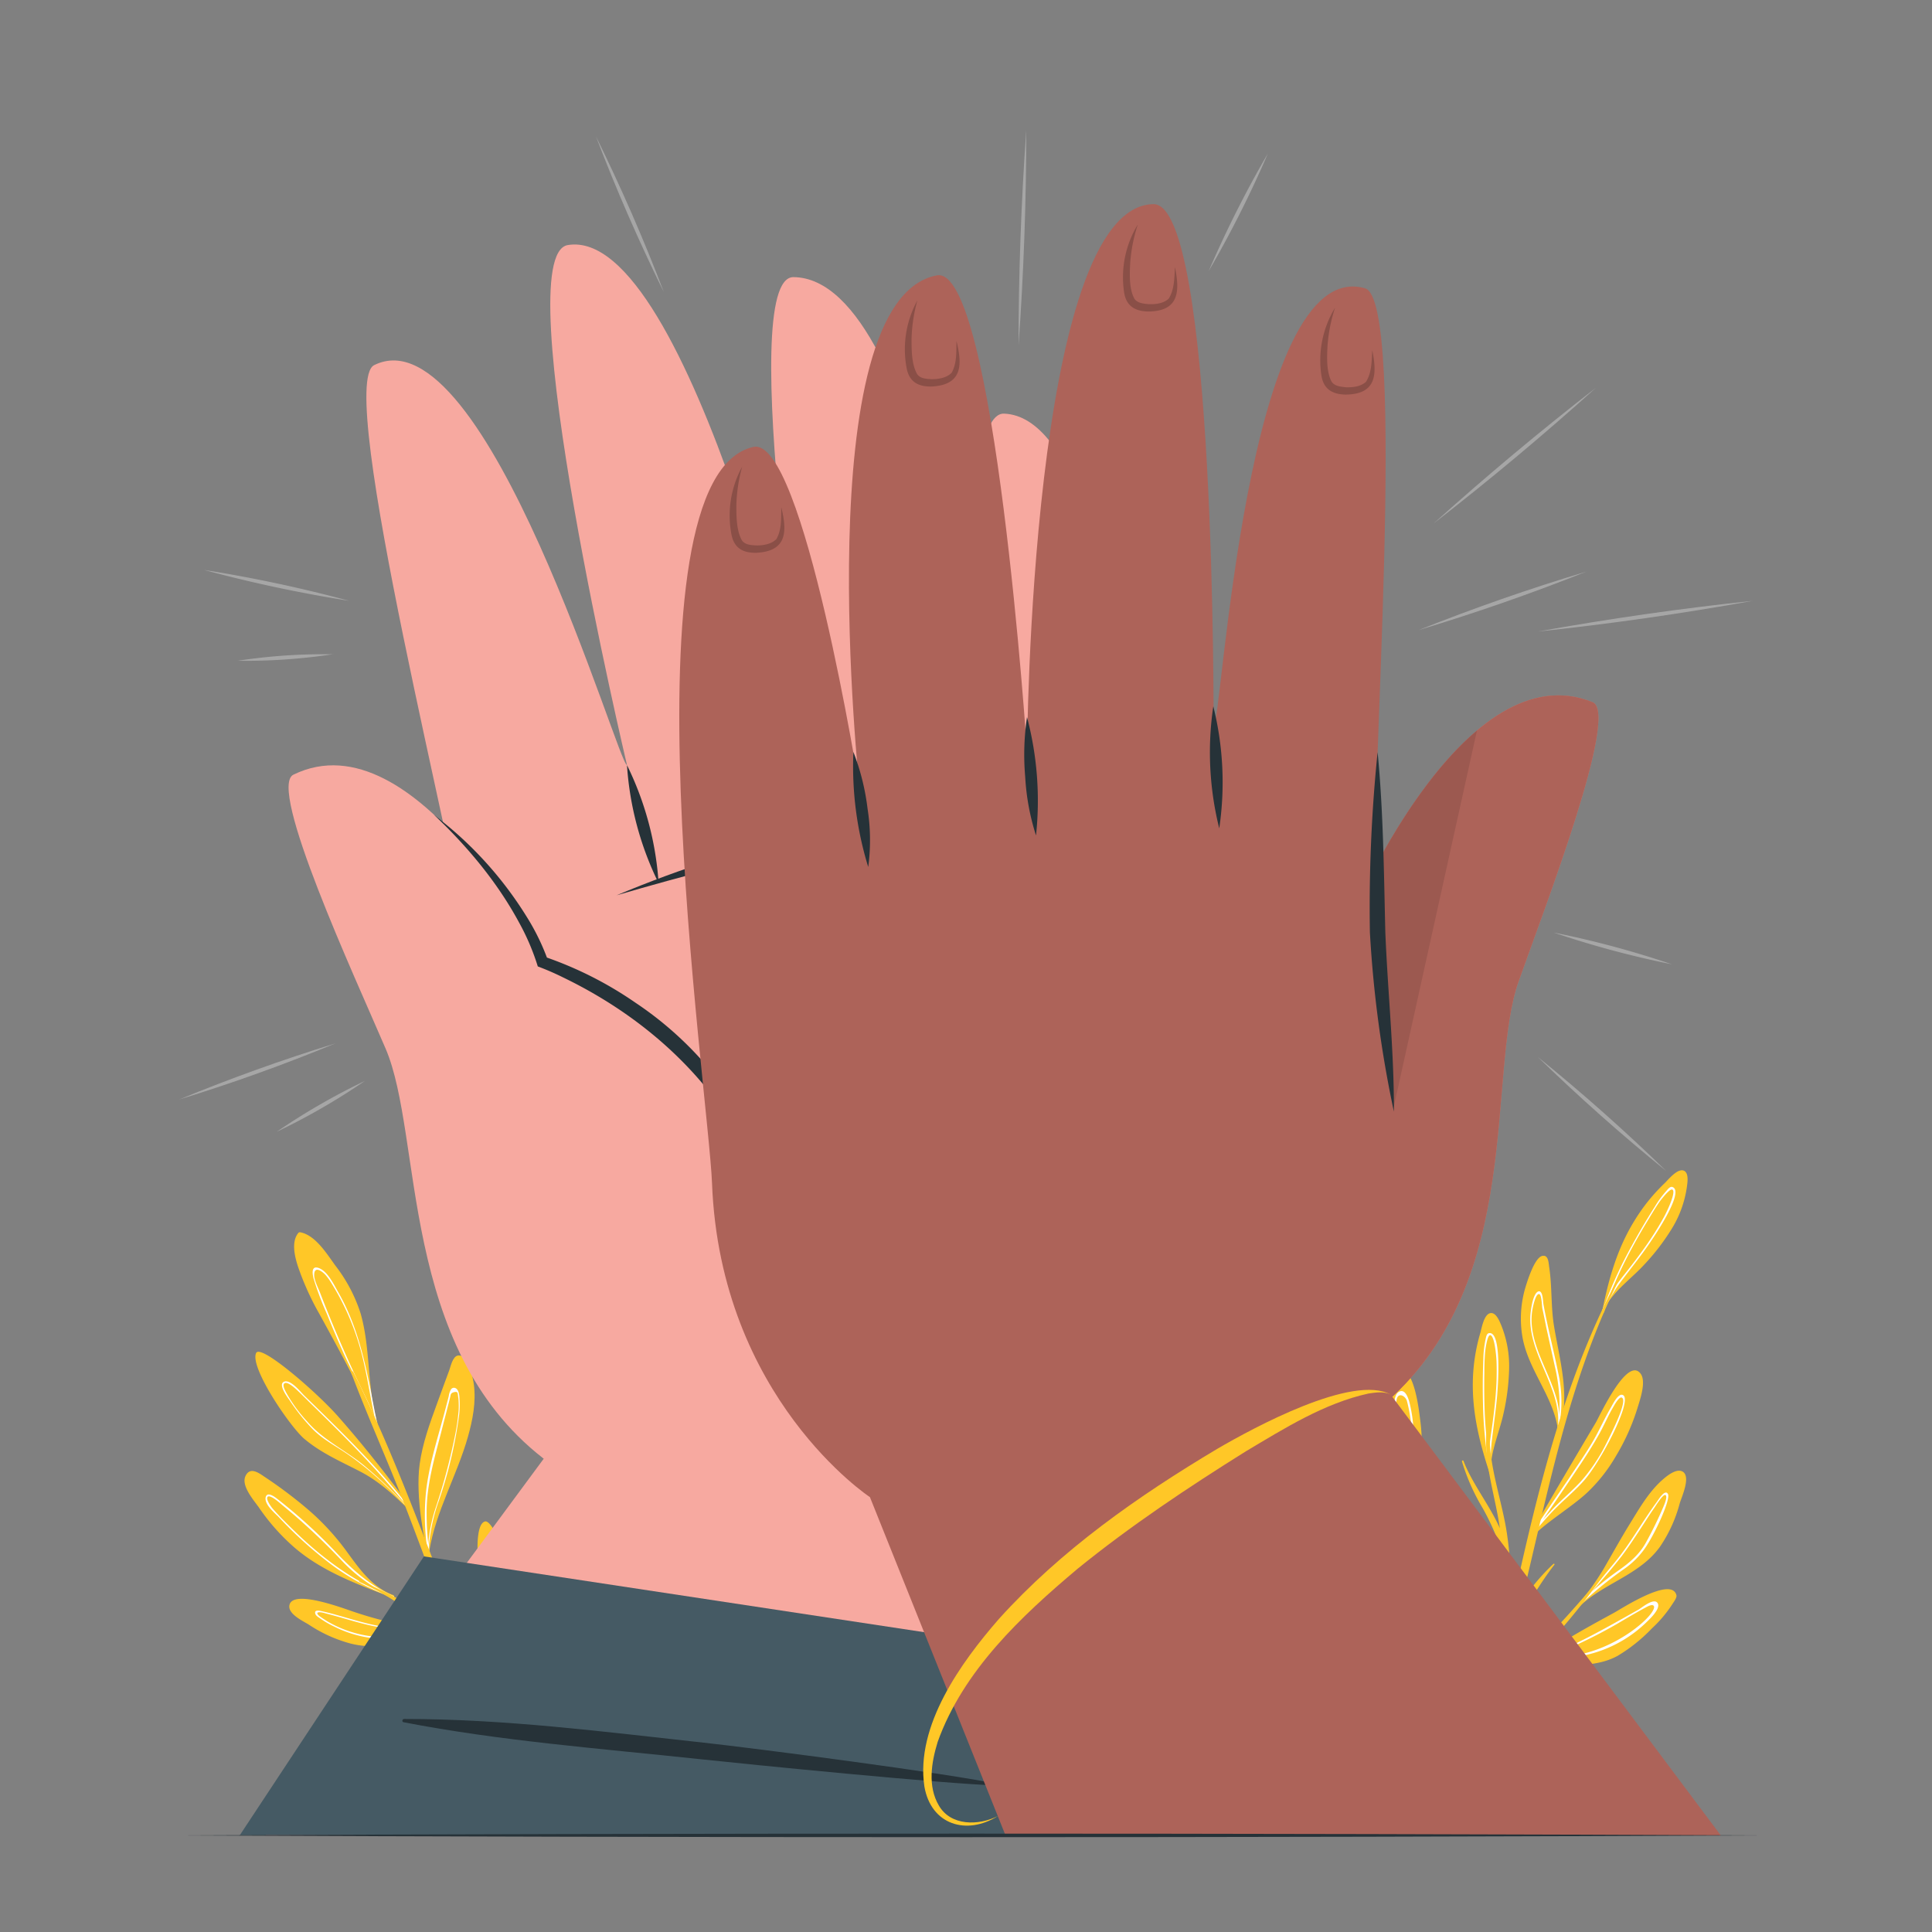 <svg xmlns="http://www.w3.org/2000/svg" viewBox="0 0 500 500"><rect x="0" y="0" width="500" height="500" fill="#808080" stroke="none"/><g id="freepik--background-complete--inject-2"><path d="M263.6,89.39c0-18.56.68-37.22,2-55.73,0,18.56-.68,37.22-2,55.73Z" style="fill:#a6a6a6"></path><path d="M431.27,303.1c-11.52-9.32-22.68-19.23-33.3-29.57,11.52,9.32,22.68,19.23,33.3,29.57Z" style="fill:#a6a6a6"></path><path d="M171.82,75.63C165.35,62.49,159.45,49,154.23,35.29c6.47,13.14,12.37,26.65,17.59,40.34Z" style="fill:#a6a6a6"></path><path d="M90.35,155.49a359.61,359.61,0,0,1-37.58-8,359.61,359.61,0,0,1,37.58,8Z" style="fill:#a6a6a6"></path><path d="M94.44,279.74A169.48,169.48,0,0,1,71.62,292.9a170.72,170.72,0,0,1,22.82-13.16Z" style="fill:#a6a6a6"></path><path d="M402.12,241.35a245,245,0,0,1,30.58,8.21,244.5,244.5,0,0,1-30.58-8.21Z" style="fill:#a6a6a6"></path><path d="M371,135.49c13.57-12.22,27.67-24,42.1-35.2-13.57,12.23-27.67,24-42.1,35.2Z" style="fill:#a6a6a6"></path><path d="M86.28,169.3A149.9,149.9,0,0,1,61.51,171a148.82,148.82,0,0,1,24.77-1.67Z" style="fill:#a6a6a6"></path><path d="M328.13,39.72A284.28,284.28,0,0,1,312.8,70.17a283.34,283.34,0,0,1,15.33-30.45Z" style="fill:#a6a6a6"></path><path d="M410.62,147.91c-14.24,5.67-28.81,10.75-43.49,15.16,14.24-5.68,28.81-10.76,43.49-15.16Z" style="fill:#a6a6a6"></path><path d="M398,163.44c18.42-3.31,37.07-6,55.68-7.95-18.42,3.31-37.07,6-55.68,7.95Z" style="fill:#a6a6a6"></path><path d="M86.87,270c-13.24,5.48-26.82,10.36-40.52,14.56C59.59,279.1,73.17,274.22,86.87,270Z" style="fill:#a6a6a6"></path></g><g id="freepik--Plants--inject-2"><path d="M394.78,333.18a28.26,28.26,0,0,0-.86,12.3c1.29,8.61,7.78,15.44,9.18,23.92-.17,1-.39,2.05-.66,3.08a.43.43,0,0,0,0,0s0,0,0,0h0v0a.14.14,0,0,0,.08.09c.06-.12.11-.24.16-.35s.2-.42.29-.64.25-.6.36-.92c0,0,.07-.13.08-.18,3.16-8.71.25-18.38-1.22-27.22-.84-5.06-.49-10.16-1.24-15.2-.19-1.2-.17-3.48-1.91-3C397.08,325.66,395.27,331.56,394.78,333.18Z" style="fill:#FFC727"></path><path d="M396.05,340.61c-.54,10.49,9.13,19.65,6.88,30.13-.07.29-.14.58-.22.88l-.18.6h0l-.09.25a.43.43,0,0,0,0,0s0,0,0,0h0v0a.14.14,0,0,0,.08.09h0a.08.08,0,0,0,.08-.06c.13-.31.23-.63.33-.94a12.94,12.94,0,0,0,.53-2.32h0a33.62,33.62,0,0,0-.21-14c-1.2-5.95-2.72-11.72-3.81-17.73-.13-.75-.13-3.67-1.33-3.29C396.63,334.8,396.12,339.4,396.05,340.61Zm.52-1.56c.09-.59.85-4.53,1.83-4.12.59.25.66,3.23.75,3.65.35,1.62.69,3.24,1,4.86.75,3.41,1.51,6.81,2.25,10.22a44.62,44.62,0,0,1,1.16,12.6C403.07,357.08,395,348.57,396.57,339.05Z" style="fill:#fff"></path><path d="M392.27,433.83c0,.14.11.33.3.21,7.94-5.11,17.85-1,26.07-5.51a42,42,0,0,0,8.83-7.06,33.16,33.16,0,0,0,5.38-6.39c.19-.32,1.2-1.62,1-2.26-1.26-4.9-14,3.38-16.11,4.55-8.32,4.54-15.93,8.68-23.22,14.5-.76.59-1.52,1.22-2.27,1.86A.11.11,0,0,0,392.27,433.83Z" style="fill:#FFC727"></path><path d="M392.27,433.83l.87-.54c5.46-2.62,11.53-3.55,17.4-5A32.74,32.74,0,0,0,425.93,420c.78-.76,4-3.67,3.05-5.13s-4.1,1.22-4.89,1.67c-5.91,3.31-11.69,6.67-17.85,9.52-3.94,1.82-7.93,3.64-11.68,5.85-.76.59-1.52,1.22-2.27,1.86A.11.11,0,0,0,392.27,433.83Zm3.71-2.21c4.34-2.43,8.91-4.46,13.43-6.6,3.11-1.47,6.14-3.06,9.12-4.78,1.62-.95,3.24-1.92,4.88-2.85.83-.47,1.65-.93,2.48-1.37.41-.23,1.77-1,2.12-.38.93,1.7-8.19,10.36-19.5,12.6A70.2,70.2,0,0,0,396,431.62Z" style="fill:#fff"></path><path d="M405.48,418.79a.08.08,0,0,0,0,.11.08.08,0,0,0,.12,0c.17-.16.33-.31.49-.48.61-.59,1.19-1.19,1.75-1.8.1-.12.21-.22.31-.34a.12.12,0,0,0,.09,0c6.35-6.49,16-8.47,21.37-16a36.36,36.36,0,0,0,5.09-11.17c.5-1.7,2.94-6.89.8-8.24-1.67-1-4.27,1.23-5.36,2.2-3.46,3.07-5.91,7.36-8.31,11.25s-4.51,7.73-6.75,11.59a74.43,74.43,0,0,1-7.1,9.93C407.17,416.8,406.33,417.8,405.48,418.79Z" style="fill:#FFC727"></path><path d="M405.48,418.79a.08.08,0,0,0,0,.11c.52-.55,1-1.09,1.57-1.62l-1,1.13c.61-.59,1.19-1.19,1.75-1.8.28-.32.56-.65.85-1A101.54,101.54,0,0,1,420.39,406a21.46,21.46,0,0,0,5.27-5.23c2.66-3.81,6.78-12.78,6-14.14s-2.46,1.51-2.92,2.13c-3.69,5-6.69,10.51-10.66,15.36-2.67,3.25-5.38,6.48-8.09,9.72-.68.66-1.35,1.33-2,2C407.17,416.8,406.33,417.8,405.48,418.79ZM431,386.91c.7.29-.36,2.7-.64,3.34a100.4,100.4,0,0,1-4.46,9.08c-1.75,3.1-4.25,5.14-7.11,7.16a74.83,74.83,0,0,0-6.87,5.44c2.69-3,5.35-6.1,7.83-9.29,2-2.66,3.84-5.49,5.66-8.3.91-1.41,1.82-2.82,2.78-4.18.26-.38,2.18-3.51,2.81-3.25" style="fill:#fff"></path><path d="M358.19,458.83a.07.07,0,0,0,.07.07s.07,0,.08-.07l.12-.6c.15-.74.27-1.47.38-2.21,0-.13,0-.26.06-.4a.18.18,0,0,0,.05-.07c1.39-8,7.47-14.28,7.66-22.54a32.52,32.52,0,0,0-1.88-10.78c-.49-1.51-1.31-6.56-3.57-6.47-1.75.07-2.52,3.06-2.84,4.32-1,4-.63,8.39-.44,12.47s.58,8,.87,11.93a67,67,0,0,1-.21,10.89C358.43,456.51,358.32,457.66,358.19,458.83Z" style="fill:#FFC727"></path><path d="M358.19,458.83a.07.07,0,0,0,.07.07c.1-.66.21-1.33.33-2,0,.45-.09.89-.13,1.32.15-.74.27-1.47.38-2.21,0-.38.08-.75.13-1.13a90.88,90.88,0,0,1,3.72-13,19.24,19.24,0,0,0,1.24-6.51c0-4.14-1.45-12.82-2.72-13.42s-1,2.34-1.07,3c-.18,5.57.37,11.11-.11,16.68-.32,3.74-.69,7.49-1,11.23-.16.83-.32,1.66-.44,2.5C358.43,456.51,358.32,457.66,358.19,458.83Zm1.32-8.32c.44-3.59.85-7.19,1.07-10.79.17-3,.06-6,0-9,0-1.5-.08-3-.06-4.48,0-.4-.16-3.68.43-3.8s1.09,2.17,1.21,2.77c.55,2.93,1,6,1.3,8.94a19.69,19.69,0,0,1-1.63,8.85A65.38,65.38,0,0,0,359.51,450.51Z" style="fill:#fff"></path><path d="M357.27,465.44a1.21,1.21,0,0,0,.62-.21c8.12-3.11,17-3.25,25.17-6.36a23.75,23.75,0,0,0,9.49-6.25c1.09-1.23,4.86-5.49,4-7.46-2.49-5.94-29.9,12.77-38.91,19.49a1.69,1.69,0,0,0-.41.28C357,465.19,357,465.42,357.27,465.44Z" style="fill:#FFC727"></path><path d="M357.27,465.44l1.82-1c2-.79,4-1.54,6-2.18,3.22-1,6.53-1.62,9.8-2.44a31.17,31.17,0,0,0,13.7-7.32c.84-.77,3.34-2.84,2.8-4.28s-2.55,0-3.27.32c-10.31,4.92-20.34,10.57-30.33,16.13-.18.09-.36.17-.52.26C357,465.19,357,465.42,357.27,465.44Zm4.79-2.62q5.87-3.19,11.75-6.34c3.08-1.65,6.15-3.27,9.25-4.89,1.52-.8,3-1.62,4.58-2.39.6-.31,2.95-1.5,3.17-.66s-1.4,2.43-1.69,2.73c-4.64,4.77-10.58,7.22-16.94,8.64A74.21,74.21,0,0,0,362.06,462.82Z" style="fill:#fff"></path><path d="M396.19,396.8a.37.37,0,0,0,0,.32.41.41,0,0,0,.36.25.6.6,0,0,0,.23,0,.19.19,0,0,0,.14-.05c3.84-3.75,9.69-7.25,13.64-10.85a41.56,41.56,0,0,0,7.61-9.59,56.06,56.06,0,0,0,5.61-12.49c.62-2.07,2.41-7,.72-9C421,351.13,414,366.44,413,368.15,407.35,377.68,401.72,387.21,396.19,396.8Z" style="fill:#FFC727"></path><path d="M396.15,397.12a.41.41,0,0,0,.36.25l.67-1c1.5-1.76,3-3.52,4.61-5.2,2.6-2.74,5.57-5.11,8.09-7.93,4.37-4.92,12.58-20.59,10.22-22.15-1.23-.82-2.75,2.41-3.2,3.17-1.76,3-3.14,6.24-4.94,9.24-1.89,3.15-4,6.19-6,9.22-3.19,4.68-6.39,9.33-9.52,14.05C396.33,396.9,396.25,397,396.15,397.12Zm3.15-3.8q4.24-6.19,8.43-12.43c1.94-2.87,3.85-5.77,5.57-8.77,1-1.68,1.83-3.41,2.69-5.15.42-.84.85-1.69,1.33-2.5s1.94-3.63,2.63-2.56-1.38,5.66-1.87,6.74c-.8,1.74-1.62,3.47-2.5,5.17a45.11,45.11,0,0,1-6.3,9.41c-2.54,2.8-5.51,5.17-8.07,8C400.57,391.89,399.93,392.6,399.3,393.32Z" style="fill:#fff"></path><path d="M350.2,404.43c7.06,7.67,18.44,9.8,22.6,23.24,0,.05.07.05.1,0a0,0,0,0,0,0-.05c-.26-1.36-.56-2.71-.93-4.05a58.59,58.59,0,0,0-9.75-20.14,44.19,44.19,0,0,0-9.53-9.34c-1.86-1.31-5.88-4.67-8.2-4.15C339.5,391.08,348.92,403,350.2,404.43Z" style="fill:#FFC727"></path><path d="M350.62,399.71c2.85,5.58,8.49,9.19,12.8,13.53a50.75,50.75,0,0,1,7.8,9.87c.59,1.51,1.14,3,1.68,4.58a0,0,0,0,0,0-.05c-.26-1.36-.56-2.71-.93-4.05a2.25,2.25,0,0,0-.12-.21A62.38,62.38,0,0,0,366,411.65a64.59,64.59,0,0,0-11.63-13.79c-.78-.7-3.34-3.74-4.67-3S350.23,398.94,350.62,399.71Zm-.47-4.33c1-.36,5.5,4.14,7.27,6a64.57,64.57,0,0,1,9.83,13.17,62.9,62.9,0,0,1,3.1,6.41,51.29,51.29,0,0,0-5.11-6.39c-3.89-4.17-8.75-7.51-12.28-12a18.14,18.14,0,0,1-2.34-3.81C350.38,398.2,349.26,395.72,350.15,395.38Z" style="fill:#fff"></path><path d="M359,362.59a46.73,46.73,0,0,0,7.29,31.63c.07.1.14.22.22.33.06.35.13.71.22,1.06a2.21,2.21,0,0,0,.05.25l0,.05h0a.09.09,0,0,0,.16-.07c0-.44,0-.89,0-1.33.14-9.08,1.82-18,.6-27.07-.27-2-1.56-15-6.1-12.76C359.32,355.72,359.18,360.7,359,362.59Z" style="fill:#FFC727"></path><path d="M360.77,364.42c-.32,5.6,1.15,11.61,2.3,17.06a130.28,130.28,0,0,0,3.18,12.74l.33,1c0,.12.07.25.11.37a1.63,1.63,0,0,0,.07.3h0a.09.09,0,0,0,.16-.07c0-.44,0-.89,0-1.33s-.19-.66-.27-1a105.82,105.82,0,0,1-.56-14.91c0-2.71,0-5.4-.26-8.1a36.47,36.47,0,0,0-1.15-7.86c-.35-1.09-1.09-3.24-2.61-2.44C360.8,360.87,360.84,363.24,360.77,364.42Zm3.33-1.89a39.68,39.68,0,0,1,1.31,9.47c.21,2.95.18,5.91.15,8.86a92.83,92.83,0,0,0,.22,9.43c-1.07-3.93-2.11-7.88-2.88-11.92-.6-3.16-1.12-6.34-1.49-9.53a23.58,23.58,0,0,1-.16-5,12.55,12.55,0,0,1,.23-1.74C361.88,360.3,363.67,361.2,364.1,362.53Z" style="fill:#fff"></path><path d="M414.72,339l-.09.44a.27.27,0,0,0,.34.3.26.26,0,0,0,.19-.21c.06-.26.13-.53.19-.79h0l.15-.63a10.91,10.91,0,0,1,.63-1c2.41-3.65,6.58-6.73,9.41-9.84a57.58,57.58,0,0,0,7-9.09,28.18,28.18,0,0,0,4-10.84c.13-1,.63-3.67-.68-4.33-1.64-.83-4.15,2.33-5,3.15a47.62,47.62,0,0,0-7.86,9.75C418.61,323,416.35,330.84,414.72,339Z" style="fill:#FFC727"></path><path d="M415.45,337.2a15.42,15.42,0,0,0-.73,1.8l-.09.44a.27.27,0,0,0,.34.3,2.81,2.81,0,0,1,.1-.31c.09-.23.18-.46.28-.69h0c.24-.56.5-1.11.78-1.66a37.23,37.23,0,0,1,3.53-5.62c2.31-3.08,4.74-6.08,6.94-9.26,1.1-1.59,9.56-13.83,6.23-15-.62-.23-1.23.61-1.57,1a25.91,25.91,0,0,0-3,4.1c-2.12,3.32-4.12,6.73-6,10.18A109.93,109.93,0,0,0,415.45,337.2Zm6.06-12.65c1.61-3.06,3.33-6.07,5.12-9,.87-1.44,1.74-2.9,2.69-4.29.47-.69,2.85-3.8,3.5-3.39,1,.6-1.31,5.43-2,6.74-.79,1.48-1.65,2.93-2.54,4.35-1.81,2.86-3.81,5.6-5.86,8.28-1.82,2.39-4,4.91-5.68,7.65A109.28,109.28,0,0,1,421.51,324.55Z" style="fill:#fff"></path><path d="M385.63,381.61c.05.15.1.28.14.42a.27.27,0,0,0,.45.09.25.25,0,0,0,.06-.28l-.24-.77h0c-.06-.21-.12-.41-.19-.62,0-.4,0-.81,0-1.21.26-4.36,2.32-9.12,3.21-13.23a58.17,58.17,0,0,0,1.49-11.37,28.29,28.29,0,0,0-1.93-11.41c-.41-1-1.31-3.49-2.76-3.41-1.84.11-2.43,4.1-2.79,5.26a47.53,47.53,0,0,0-1.9,12.37C381,365.85,383,373.74,385.63,381.61Z" style="fill:#FFC727"></path><path d="M385.36,379.68a17.57,17.57,0,0,0,.27,1.93c.05.15.1.28.14.42a.27.27,0,0,0,.45.09,1.65,1.65,0,0,1-.07-.32c0-.24-.07-.48-.11-.73h0c-.07-.61-.12-1.22-.16-1.83a37.2,37.2,0,0,1,.24-6.63c.45-3.83,1-7.64,1.35-11.49.15-1.92,1.33-16.76-2.14-16.1-.65.11-.75,1.14-.87,1.61a26.27,26.27,0,0,0-.57,5.08c-.17,3.93-.19,7.88-.09,11.82A108.1,108.1,0,0,0,385.36,379.68Zm-1.11-14c-.14-3.46-.16-6.92-.1-10.38,0-1.68.05-3.38.17-5.06.06-.83.56-4.72,1.33-4.69,1.13,0,1.6,5.36,1.65,6.83.06,1.68.05,3.37,0,5-.13,3.39-.49,6.76-.92,10.11-.37,3-1,6.24-1.06,9.47A110,110,0,0,1,384.25,365.7Z" style="fill:#fff"></path><path d="M365.81,387.71A210.32,210.32,0,0,0,370.6,411c1.61,5.94,3.23,12,3.46,18.15a46.43,46.43,0,0,1-5.61,22.69q3.24-3.63,6.43-7.37c4.32-5.07,8.62-10.28,11.69-16.23.3-.59.58-1.19.85-1.78a.24.24,0,0,1,0-.15,80,80,0,0,0,1.55-23.93,66.46,66.46,0,0,0-5.21-12,53.43,53.43,0,0,1-5.4-12.14c-.06-.25.29-.4.39-.15,2.2,5.79,6.75,11.43,9.42,17.43-.16-1-.32-2-.5-3-1.74-9.5-5-19.05-1.55-28.55.12-.32.57-.1.47.21-3.27,10.58,1.88,22.24,3.41,32.76,1.13,7.82,1.51,16.24-.38,24a126.58,126.58,0,0,0,3.48-13.15c6-26.67,12.9-53.2,25.87-77.44.13-.24.51-.07.38.17-13.27,26.31-18.53,54.9-25.45,83.25l-.24,1A53.93,53.93,0,0,1,402,404.75c.16-.15.4,0,.27.21-3.81,4.88-6.71,10.21-10.14,15.3a56,56,0,0,1-4.95,11.41,90.71,90.71,0,0,1-8.83,12.08c5.41-4.55,10.88-9,16-14A243.24,243.24,0,0,0,415.94,406c.09-.12.27,0,.18.16a202,202,0,0,1-21.55,25.71c-6.74,6.7-14,13.53-22.05,18.68-7.73,8.9-16,17.85-25.78,24.37a.43.43,0,0,1-.5-.7c1.79-1.59,3.55-3.22,5.28-4.86,1.69-3.77,4-7.23,5.53-11.13A62,62,0,0,0,360.64,444c0-.36.56-.27.54.08-.4,6.64-1.89,14.82-5.44,21.16q3.72-3.68,7.28-7.46c6.35-9.7,10.49-21.23,9.1-32.84-.71-6-2.42-11.73-3.82-17.55a129.91,129.91,0,0,1-2.93-19.62A.22.22,0,0,1,365.81,387.71Z" style="fill:#FFC727"></path><path d="M147.69,350.1c1.37,3.78,1.09,8.43.92,12.37A97.94,97.94,0,0,1,147,375.91c-.75,4.13-1.7,8.23-2.72,12.3l0,.11c-.06.27-.13.54-.2.8s-.08.67-.14,1a.23.23,0,0,1-.17.18c-.11,0-.23-.05-.21-.19s0-.37.05-.55c.66-7.64-3.74-14.61-4-22.18-.14-4.14.85-8.3,1.63-12.35.42-2.24.53-5.15,1.4-7.26.23-.56.29-1.16.91-1.46C145.48,345.4,147.21,348.78,147.69,350.1Z" style="fill:#FFC727"></path><path d="M145.88,352.93c-1.2-1-1.91,1.75-2.14,2.5-1.58,5-2.46,11.05-1.56,16.27,1,5.74,2,11.48,1.6,17.3-.06.18-.11.37-.17.56s0,.37-.05.55.1.2.21.19,0-.23,0-.35c.17-.54.32-1.08.46-1.63l0-.11a110.06,110.06,0,0,0,2-11.91,77.3,77.3,0,0,0,.89-16.85,37,37,0,0,0-.51-4.05C146.59,354.73,146.47,353.41,145.88,352.93Zm.67,3.4c.22,1.42.36,2.85.44,4.29a78.88,78.88,0,0,1-.86,14.8A108.17,108.17,0,0,1,144,388.1a44.65,44.65,0,0,0-.42-9.93c-.34-2.48-.86-4.92-1.23-7.4a27.8,27.8,0,0,1,.3-8.34,35.1,35.1,0,0,1,1.67-7.72c.19-.49.75-1.58,1.18-1.5C146.27,353.34,146.47,355.77,146.55,356.33Z" style="fill:#fff"></path><path d="M113.38,408.44s0,0,0,0" style="fill:#FFC727"></path><path d="M144,461.21a.19.19,0,0,1,.08.23h0a.19.19,0,0,1-.15.15.3.3,0,0,1-.16,0c-4.67-2.37-9.14-6.13-14.55-6.4-4.24-.22-7.88.3-11.9-1.43A32,32,0,0,1,106.52,446a32.86,32.86,0,0,1-3.67-4.85c-.51-.82-2.18-2.89-1.95-3.95,1.09-5,15.84,3.87,17.8,5.06,8.67,5.28,17.49,11.21,24.73,18.37a.1.1,0,0,1,0,.09.16.16,0,0,1-.06.08Z" style="fill:#FFC727"></path><path d="M144,461.21l-.58-.39a.16.16,0,0,0,.06-.08c-4.8-3.64-9.88-6.94-15-10.11a148.52,148.52,0,0,0-17-9.56c-.8-.36-4.15-2.37-4.85-1.07s2.78,4.28,3.52,4.94c4.37,3.91,10.08,5.7,15.59,7.32,3.58,1.05,7.1,2.06,10.31,4,2.69,1.66,5.19,3.62,7.86,5.3a.19.19,0,0,0,.15-.15c-1.36-.87-2.69-1.83-4-2.77l4,2.76A.19.19,0,0,0,144,461.21Zm-12.08-7.38c-5.37-2.09-11.12-3-16.3-5.65a23,23,0,0,1-6.67-5c-.36-.39-2.11-2.14-1.71-2.84.26-.47,1.66,0,1.86,0a40.4,40.4,0,0,1,4.46,2c5,2.57,10,5.49,14.77,8.48,2.67,1.66,5.29,3.38,7.89,5.15A25.65,25.65,0,0,0,131.89,453.83Z" style="fill:#fff"></path><path d="M122.64,358.37c.59,4.48-.32,9.16-1.54,13.47-2.83,10-8.3,19.24-10,29.54-.07.4-.13.81-.18,1.21s0,.4-.15-.23h0c-.75-2.73-3.35-14.8-2.16-23.46.75-5.4,2.61-10.5,4.47-15.59,1.07-2.91,2.11-5.82,3.2-8.72.35-.93.85-3.58,2.25-3.78C121.2,350.4,122.41,356.61,122.64,358.37Z" style="fill:#FFC727"></path><path d="M117.93,359.27a.91.91,0,0,0-1.21.31,4.69,4.69,0,0,0-.59,1.77c-.27,1.06-.55,2.11-.82,3.17-1.89,7.31-4.43,14.77-5.13,22.31a62.66,62.66,0,0,0,.53,15c0,.16,0,.33,0,.49h0c.17.63.24.76.15.23s.11-.81.18-1.21c0-.57,0-1.13,0-1.69a46.13,46.13,0,0,1,2.56-11.34,114.67,114.67,0,0,0,5.14-21.52,21.6,21.6,0,0,0,.17-4.95C118.9,361.14,118.72,359.66,117.93,359.27Zm.66,2.36a7.89,7.89,0,0,1,.1,1.08,20.31,20.31,0,0,1,0,2.34,55.59,55.59,0,0,1-.76,5.59,155.46,155.46,0,0,1-5.1,19.34,40.75,40.75,0,0,0-2,9.69,79.92,79.92,0,0,1-.42-8.32c0-7.12,2-13.86,3.77-20.7.43-1.69.87-3.39,1.31-5.08.21-.85.43-1.69.65-2.53l.32-1.28c.22-.85.09-1.2,1-1.46C118.61,360,118.43,360.64,118.59,361.63Z" style="fill:#fff"></path><path d="M129.75,400.07a56,56,0,0,1,2.72,10.24c1.16,7,.09,15.09,1.93,22.06.16.46.31.93.43,1.39a5.18,5.18,0,0,1,.14.53c0,.09-.12.14-.17.06-.14-.3-.28-.6-.44-.89v0l-.24-.46c-3.47-6.79-7.92-13-9.4-20.62-.91-4.7-2.36-17.63.74-18.61C126.83,393.31,129,398.06,129.75,400.07Z" style="fill:#FFC727"></path><path d="M126.93,400.76c-.74.35-.71,1.8-.76,2.4a30,30,0,0,0,.18,4.83,48,48,0,0,0,1.74,8.79,95.7,95.7,0,0,0,6,16.2l.24.46v0c.16.29.3.59.44.89,0,.08.2,0,.17-.06a5.18,5.18,0,0,0-.14-.53c-2.28-6-3.23-12.26-4-18.63C130.63,413.7,129.47,399.56,126.93,400.76Zm2.31,5.74c.23,1.33.41,2.67.59,4,.42,3.13.77,6.27,1.23,9.39a72.2,72.2,0,0,0,2.12,10.1,121.2,121.2,0,0,1-4.24-11.53,63.12,63.12,0,0,1-1.92-7.87,33.86,33.86,0,0,1-.45-4.38c0-.7-.32-4.75.51-5.1C128.13,400.7,129.15,405.92,129.24,406.5Z" style="fill:#fff"></path><path d="M159.33,386.26c1.71,2.1.9,6.3,0,8.51a19.93,19.93,0,0,1-6.4,7.74c-3.85,3.05-8.15,5.4-11.4,9.17s-2.18,2.6-4.44,7.38c0,.09-.13.09-.21,0a.91.91,0,0,1-.14-.76.59.59,0,0,0,0-.13c2.08-7.85,6.11-14,11.45-20.17,3-3.47,4.86-7.88,8-11.22C157.37,385.55,158.15,384.81,159.33,386.26Z" style="fill:#FFC727"></path><path d="M157.51,390.39c-1.15-.55-2.61,1.8-3.2,2.65a49.15,49.15,0,0,1-5.52,7,61.13,61.13,0,0,0-5.39,5.76,39.05,39.05,0,0,0-5.85,10.52,20.45,20.45,0,0,0-.84,2,.91.91,0,0,0,.14.76l.09-.26a26.92,26.92,0,0,1,9.52-12.27c4.4-3.34,8.54-7,10.9-12.16C157.78,393.47,158.58,390.9,157.51,390.39Zm-.18,3.34a22.86,22.86,0,0,1-1.31,2.56,26.52,26.52,0,0,1-3.11,4.18,48.57,48.57,0,0,1-6.94,6,29.53,29.53,0,0,0-7.26,7.72,40.36,40.36,0,0,1,5.46-8.93c2-2.43,4.41-4.4,6.45-6.76.94-1.09,1.77-2.26,2.6-3.43l1.34-1.9c.39-.57,1.65-2.57,2.5-2.4C158.15,391,157.48,393.38,157.33,393.73Z" style="fill:#fff"></path><path d="M87.37,366.43c6.94,7.85,13.4,16.09,19.54,24.57a.26.26,0,0,1,0,.33l0,.05a1.63,1.63,0,0,1,.11.17.11.11,0,0,1,0,.16h-.06a.12.12,0,0,1-.12,0c-4.33-4.24-8.4-8.21-13.85-11-5-2.57-9.9-4.7-14.24-8.34-3.69-3.13-14.18-18.52-12.47-22.2C67.38,347.66,81.84,360.2,87.37,366.43Z" style="fill:#FFC727"></path><path d="M78.77,361.2c-.91-.88-3.57-4.32-5.26-3.62s1,4.18,1.51,4.92a50.25,50.25,0,0,0,6.17,7.63c2.35,2.29,5.13,3.8,7.84,5.59,6.65,4.4,12.53,10.13,17.88,16H107a.11.11,0,0,0,0-.16,1.63,1.63,0,0,0-.11-.17l0-.05C98.54,380.42,88.6,370.76,78.77,361.2ZM106.33,391a113.48,113.48,0,0,0-11.82-11.49c-4.9-4.1-10.81-6.74-15-11.62a37.8,37.8,0,0,1-5.56-7.7c-.18-.37-.88-1.63-.41-2.12s1.61.11,3.11,1.48c1.23,1.13,2.41,2.35,3.61,3.52,4.74,4.63,9.45,9.28,14,14.09Q100.54,383.83,106.33,391Z" style="fill:#fff"></path><path d="M116.26,423.92a.15.15,0,0,1,0,.11.19.19,0,0,1-.23.12l-.66-.21-.06,0c-5-.64-9,.2-13.78,1.42a22,22,0,0,1-10.75,0,36.49,36.49,0,0,1-10.83-4.89c-1.37-.88-5.73-2.83-5-5.23,1.17-3.93,14.41,1.19,16.7,1.93A104.51,104.51,0,0,0,104,420.5c4.15.8,8.31,1.48,12.17,3.28A.13.13,0,0,1,116.26,423.92Z" style="fill:#FFC727"></path><path d="M113.63,423.31h0c-2.4-.54-4.79-1.19-7.21-1.61-2.71-.48-5.48-.42-8.2-.88-5.09-.89-9.94-2.74-15-3.86-.65-.14-2-.4-1.6.72.14.49.84.88,1.21,1.14a22.9,22.9,0,0,0,3.55,2.08,29.93,29.93,0,0,0,13.75,3.26c5.43-.25,10.71-1.27,16.08-.12a.15.15,0,0,0,0-.11A17,17,0,0,0,113.63,423.31Zm-11.76.33a29.89,29.89,0,0,1-17.09-4c-.48-.29-1.75-1.1-2.19-1.46s-1-1.1.57-.9a8.51,8.51,0,0,1,1.11.26c1.3.33,2.59.69,3.89,1.06,2.75.78,5.5,1.61,8.31,2.2a51.56,51.56,0,0,0,7.54.9,61.23,61.23,0,0,1,9.09,1.55C109.39,422.78,105.56,423.35,101.87,423.64Z" style="fill:#fff"></path><path d="M102,413.15a.45.45,0,0,1,0,.23.21.21,0,0,1,0,.11.38.38,0,0,1-.09.13l0,0a.31.31,0,0,1-.35,0,15.68,15.68,0,0,1-2.12-.95c-8.23-3.14-16.66-6.45-23.35-12.27a54,54,0,0,1-9-10.14c-1.26-1.83-4.73-5.66-3.58-8.21s3.39-.91,4.93.13a116,116,0,0,1,11.53,8.7,63.71,63.71,0,0,1,9.63,10.47c3.37,4.6,6.6,9.36,12.15,11.45A.38.38,0,0,1,102,413.15Z" style="fill:#FFC727"></path><path d="M86.75,401.52a137.66,137.66,0,0,0-15-13.62c-.68-.55-2.66-2-3-.38-.36,1.86,2.39,4.06,3.44,5.16a105.6,105.6,0,0,0,12.87,11.69,59.3,59.3,0,0,0,16.86,9.12.21.21,0,0,0,0-.11c-10-3.7-18.6-10.17-26.13-17.55-1.82-1.79-3.66-3.58-5.32-5.51-.26-.31-1.79-2.39-1.2-2.95s2.67,1.2,2.93,1.42c1.19,1,2.39,2,3.58,3a164.76,164.76,0,0,1,12.68,12.11A40.28,40.28,0,0,0,102,413.38a.45.45,0,0,0,0-.23C95.92,410.49,91.26,406.31,86.75,401.52Z" style="fill:#fff"></path><path d="M86.82,327.57a40.09,40.09,0,0,1,6.5,12.33c2,7,1.89,14.22,2.89,21.33a.25.25,0,0,0,0,.08,47.71,47.71,0,0,0,1.13,5.74c.1.4.21.8.33,1.21a.24.24,0,0,1,0,.24.26.26,0,0,1-.16.09.33.33,0,0,1-.17,0h0a.32.32,0,0,1-.19-.19c-.2-.57-.38-1.15-.55-1.73a.13.13,0,0,1-.09-.07c-4.24-8.88-9.06-17.85-13.89-26.62a71.54,71.54,0,0,1-5.48-12.14c-.82-2.5-1.81-6.36,0-8.67a.56.56,0,0,1,.48-.27C81.62,319.58,84.63,324.57,86.82,327.57Z" style="fill:#FFC727"></path><path d="M82.39,328.13c-1.92-.62-1.53,1.66-1.22,2.81a77.65,77.65,0,0,0,3.39,9q2,5,4.18,9.87c2.73,6.17,6.54,12.31,8.56,18.78v0h0a.33.33,0,0,0,.17,0,.26.26,0,0,0,.16-.09c-.1-.49-.2-1-.29-1.45-.39-1.91-.76-3.83-1.13-5.74a.25.25,0,0,1,0-.08c-1.82-9.21-3.82-18.34-8.66-26.78C86.42,332.48,84.75,328.89,82.39,328.13Zm5.74,8.06a66.3,66.3,0,0,1,6.11,16.86C95.3,357.71,96,362.43,97,367.1c-1.34-3.75-3.3-7.32-5-11q-4-8.56-7.5-17.3c-.57-1.4-1.12-2.81-1.66-4.22-.49-1.25-1.52-3.2-1.53-4.57,0-2.65,2.2-.85,2.92-.07a16.33,16.33,0,0,1,1.62,2.26Q87.07,334.19,88.13,336.19Z" style="fill:#fff"></path><path d="M145.52,375.45a194.76,194.76,0,0,1-5.25,25.63c-2.16,7.73-4.41,15.45-5.46,23.42-1.39,10.58-.43,22.18,5,31.39a124.9,124.9,0,0,1-21.25-35.53c-8.69-21.83-16.57-44.27-27.13-65.3-.17-.35-.65-.08-.52.27,4.32,11.48,9.4,22.68,13.83,34.13s8.48,22.89,13.08,34.18c.5,1.22,1,2.42,1.55,3.62-6.74-8.35-16.63-14.51-26.32-18.07-.13-.05-.18.14-.06.19a68.32,68.32,0,0,1,18.7,12.43c4.83,4.45,8.5,9.61,12.39,14.82a105.06,105.06,0,0,0,36.69,38.29c.16.11.32-.14.16-.25a105.49,105.49,0,0,1-17-14.24c-8.68-11.48-9.08-26.81-6.5-40.74,1.36-7.31,3.29-14.48,5-21.7s3.67-14.95,3.49-22.52A.21.21,0,0,0,145.52,375.45Z" style="fill:#FFC727"></path></g><g id="freepik--character-hand-1--inject-2"><path d="M96.84,94.49c29-14.34,63.46,104.4,65.42,103.48,0,0-31.27-131.91-15.31-134.55,31.51-5.21,63,132.66,63,132.66s-19.86-124.49-4.6-124.36c34.33.29,48.93,126.33,48.93,126.33s-7.58-91.48,5.58-91c35.83,1.41,40.8,162.43,44,185.7C311.57,348,277.94,380,277.94,380l-42.52,95H68.71l72-97.48C127.85,361,128.2,301.33,121.85,249.19,118.92,225.11,86.52,99.6,96.84,94.49Z" style="fill:#f7a9a0"></path><path d="M162.26,198a81.55,81.55,0,0,1,8.19,30.56A81.12,81.12,0,0,1,162.26,198Z" style="fill:#263238"></path><path d="M208.08,187.05a66.06,66.06,0,0,1,4.86,14.64,60.53,60.53,0,0,1,1.65,15.36,84.43,84.43,0,0,1-6.51-30Z" style="fill:#263238"></path><path d="M252.1,182.49a69.26,69.26,0,0,1,5.56,30.3,87.62,87.62,0,0,1-5.56-30.3Z" style="fill:#263238"></path><path d="M159.57,231.7c33.41-14,70.2-22.87,106.57-18.91-36.4.24-71.81,8.8-106.57,18.91Z" style="fill:#263238"></path><path d="M140.66,377.47c-37.53-29.09-31.11-83.4-40.88-106.13-8.08-18.83-30.63-67.56-23.84-70.86C107.7,185,140.39,249,140.39,249s45,17.3,56.84,50.38S140.66,377.47,140.66,377.47Z" style="fill:#f7a9a0"></path><path d="M202.51,325.87c-5-33.21-27-58.53-56.77-72.91a69.58,69.58,0,0,0-6.56-2.85,60.23,60.23,0,0,0-4.86-11.39c-5.66-10.49-13.43-19.74-22.07-27.92,1.55,1.26,3.13,2.5,4.65,3.8a97,97,0,0,1,19.56,22.9,58.72,58.72,0,0,1,5.36,11.07l-1-1a96.09,96.09,0,0,1,23.65,11.94c22.1,14.73,37.8,39.43,38,66.35Z" style="fill:#263238"></path><polygon points="62.06 474.95 109.71 402.79 293.29 430.61 268.46 474.95 62.06 474.95" style="fill:#455a64"></polygon><path d="M180.58,455.21c12.89,1.38,64.52,6.55,77.43,6.85.21,0,.29-.33.07-.38C245.81,459,195,452.4,182.1,451c-25.75-2.81-51.59-6.16-77.53-6.13-.45,0-.64.74-.14.84C129.56,450.57,155.16,452.49,180.58,455.21Z" style="fill:#263238"></path></g><g id="freepik--character-hand-2--inject-2"><path d="M359.09,362.6C394.64,331.12,384.69,277.34,393,254c6.84-19.31,26.16-69.41,19.17-72.26C379.42,168.42,351,234.37,351,234.37s-43.73,20.19-53.43,54S359.09,362.6,359.09,362.6Z" style="fill:#d3766a"></path><path d="M359.09,362.6C394.64,331.12,384.69,277.34,393,254c6.84-19.31,26.16-69.41,19.17-72.26C379.42,168.42,351,234.37,351,234.37s-43.73,20.19-53.43,54S359.09,362.6,359.09,362.6Z" style="fill:#ad6359"></path><path d="M382.25,189,345.74,354.16c-20.12-13.63-55.19-41.45-48.2-65.81,9.69-33.79,53.42-54,53.42-54S363.85,204.5,382.25,189Z" style="opacity:0.1"></path><path d="M353.29,74.62c-31-9-37.13,113.92-39.22,113.36,0,0,.61-135.36-15.56-135.15-31.94.41-32.71,141.66-32.71,141.66s-8.33-126-23.33-123.23c-33.73,6.32-20,133-20,133S207.89,112.84,195,115.66c-35,7.68-11.63,167.06-10.73,190.55,2.14,55.71,40.87,81.25,40.87,81.25L260.23,475H445.34L359.87,360.88c9.71-18.51-1.12-77.14-4-129.58C354.5,207.08,364.35,77.83,353.29,74.62Z" style="fill:#ad6359"></path><path d="M314,182.78a81.42,81.42,0,0,1,1.54,31.59A81.42,81.42,0,0,1,314,182.78Z" style="fill:#263238"></path><path d="M265.79,185.6a84.7,84.7,0,0,1,2.33,30.62,60.57,60.57,0,0,1-2.8-15.19,65.89,65.89,0,0,1,.47-15.43Z" style="fill:#263238"></path><path d="M220.86,194.61a60.5,60.5,0,0,1,3.66,14.65,52.83,52.83,0,0,1,.18,15.12,88.31,88.31,0,0,1-3.84-29.77Z" style="fill:#263238"></path><path d="M356.52,194.61c1.5,15.51,1.62,31,2,46.59.62,15.47,2.28,30.94,2.22,46.48a302.61,302.61,0,0,1-6.21-46.39,393.25,393.25,0,0,1,2-46.68Z" style="fill:#263238"></path><g style="opacity:0.2"><path d="M192.07,120.79a41.4,41.4,0,0,0-1.5,9.87c0,3,0,6.7,1.47,9.23.85,1.16,2.4,1.18,3.74,1.27,1.83,0,3.88-.35,5.15-1.65,1.4-2.41,1.21-5.47,1.26-8.24,1.59,6.37,1.45,11.37-6.39,11.79-3.45.09-5.8-1.17-6.49-4.68a26.22,26.22,0,0,1,2.76-17.59Z"></path><path d="M237.41,77.76a41.4,41.4,0,0,0-1.5,9.86c0,3,0,6.71,1.47,9.24.86,1.16,2.4,1.18,3.74,1.27,1.83,0,3.88-.35,5.15-1.65,1.4-2.41,1.21-5.48,1.26-8.24,1.6,6.37,1.45,11.37-6.39,11.79-3.45.09-5.8-1.18-6.49-4.68a26.28,26.28,0,0,1,2.76-17.59Z"></path><path d="M294.42,58.23A41.7,41.7,0,0,0,292.5,68c-.15,3-.32,6.69,1.07,9.29.8,1.19,2.34,1.28,3.68,1.43,1.83.06,3.89-.18,5.21-1.43,1.5-2.35,1.45-5.42,1.62-8.17,1.32,6.43,1,11.42-6.9,11.5-3.45-.06-5.74-1.43-6.27-5a26.24,26.24,0,0,1,3.51-17.45Z"></path><path d="M345.49,79.71a41.21,41.21,0,0,0-1.93,9.79c-.15,3-.32,6.69,1.07,9.29.8,1.19,2.35,1.28,3.68,1.43,1.83.07,3.89-.18,5.21-1.42,1.51-2.35,1.46-5.42,1.62-8.18,1.32,6.43,1,11.42-6.89,11.5-3.45-.06-5.75-1.43-6.28-5a26.2,26.2,0,0,1,3.52-17.45Z"></path></g><path d="M258.23,470c-8.07,5.06-17.29,2.28-19-7.66-2.35-15.72,9.49-32.12,19.28-43.35,16.13-17.88,36-31.8,56.6-44.08,9.21-5.36,35-19.4,44.8-14-1.77-.89-3.85-.54-5.74-.27-11.5,2.53-21.71,9-31.73,14.95-15,9.38-29.81,19.25-43.52,30.37-14.7,12.36-29.64,26.4-36.25,44.84-1.64,5.32-2.63,11.47.29,16.44,3.07,5.36,10.3,5.28,15.31,2.74Z" style="fill:#FFC727"></path></g><g id="freepik--Table--inject-2"><path d="M45.31,475c131.14-.61,278.24-.62,409.38,0-131.14.62-278.24.61-409.38,0Z" style="fill:#263238"></path></g></svg>
